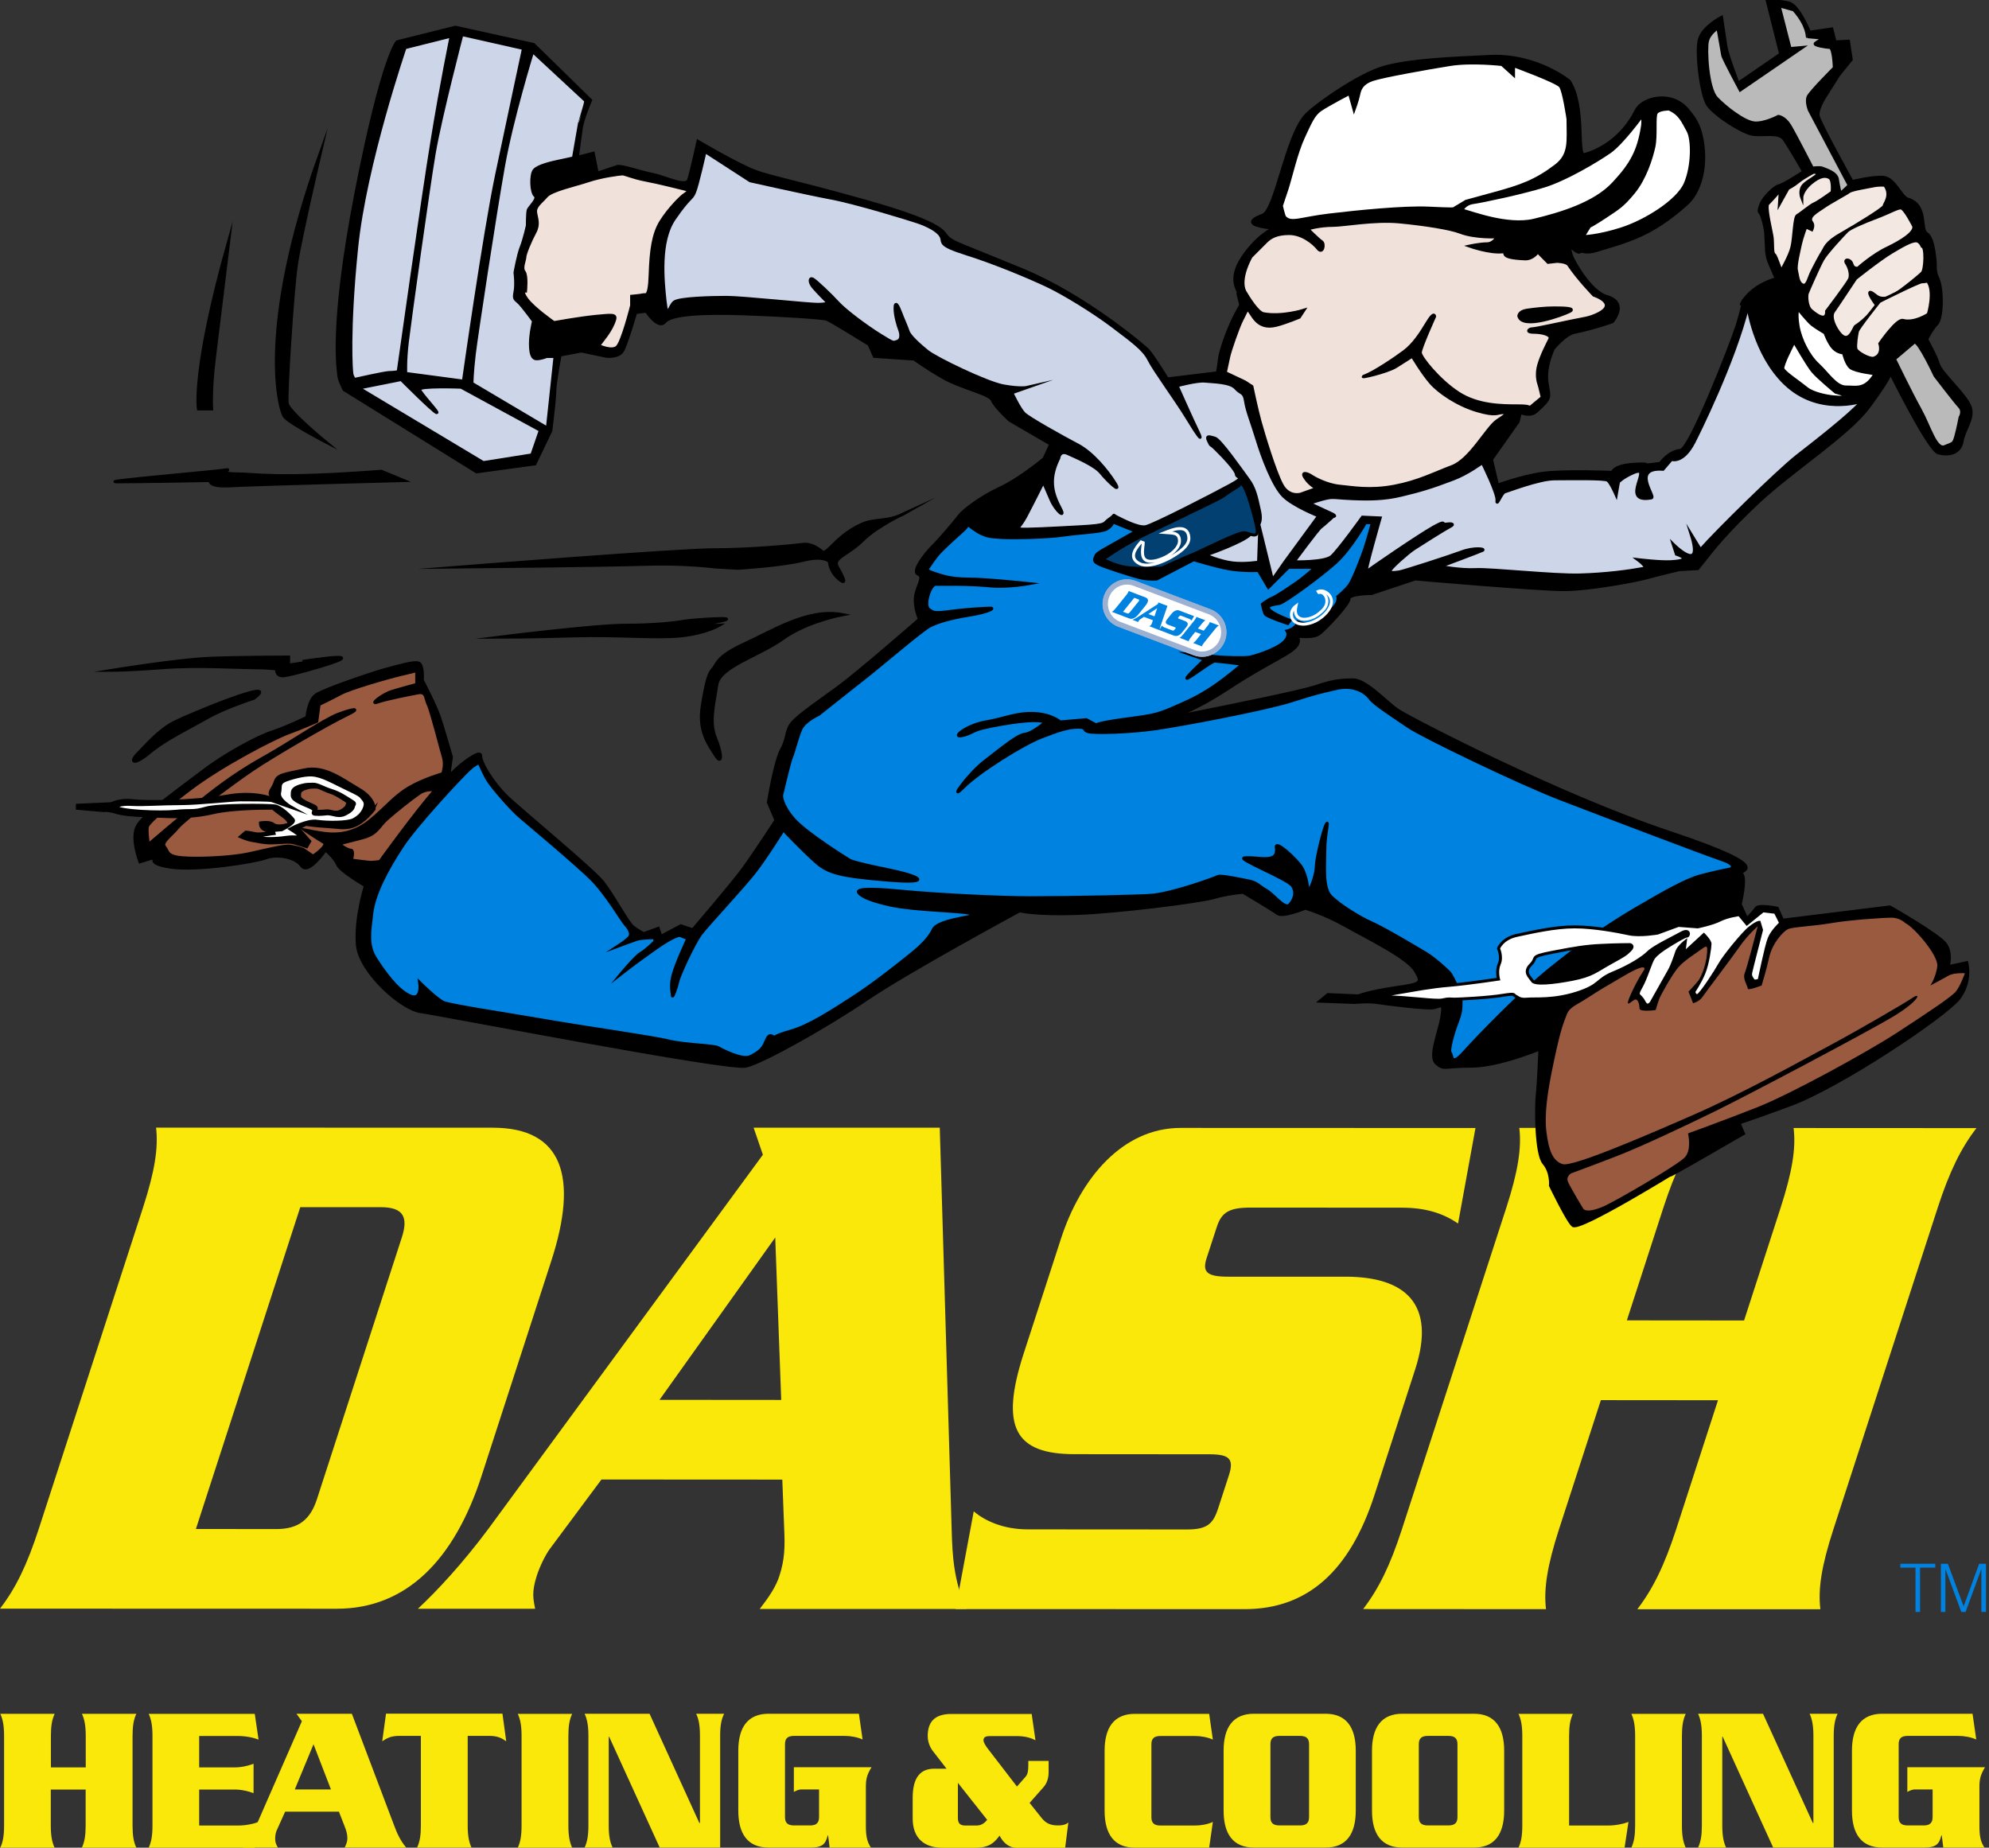 <svg width="155" height="144" viewBox="0 0 155 144" fill="none" xmlns="http://www.w3.org/2000/svg">
<rect x="0" y="0" width="155" height="144" fill="#333333" stroke="none"/>
<g clip-path="url(#clip0_1483_348)">
<path d="M6.38 144C6.589 143.557 6.675 143.052 6.675 142.275V139.469H3.958V142.275C3.958 143.059 4.051 143.565 4.253 144H0.023C0.233 143.557 0.318 143.052 0.318 142.275V135.296C0.318 134.511 0.225 134.006 0.023 133.57H4.261C4.051 134.013 3.966 134.518 3.966 135.296V137.744H6.682V135.296C6.682 134.511 6.589 134.006 6.387 133.57H10.625C10.415 134.013 10.33 134.518 10.33 135.296V142.275C10.33 143.059 10.415 143.565 10.625 144H6.38Z" fill="#FAE80B"/>
<path d="M19.853 144H11.587C11.797 143.557 11.882 143.052 11.882 142.275V135.296C11.882 134.511 11.789 134.006 11.587 133.571H19.853L20.148 135.576C19.76 135.428 19.178 135.296 18.534 135.296H15.522V137.744H18.27C18.852 137.744 19.341 137.612 19.76 137.464V139.749C19.341 139.602 18.852 139.469 18.27 139.469H15.522V142.275H18.534C19.178 142.275 19.76 142.143 20.148 141.995L19.853 144Z" fill="#FAE80B"/>
<path d="M25.79 139.462H22.973L24.432 135.941L25.79 139.462ZM31.658 144C31.153 143.394 30.928 142.827 30.734 142.322L27.42 133.563H23.105L23.524 134.146L19.97 142.267C19.643 142.998 19.256 143.604 18.937 143.992H21.654C21.553 143.798 21.444 143.651 21.444 143.277C21.444 143.068 21.491 142.819 21.545 142.695L22.22 141.195H26.411L26.83 142.267C26.978 142.64 27.071 142.92 27.071 143.277C27.071 143.526 26.978 143.752 26.861 143.992H31.658V144Z" fill="#FAE80B"/>
<path d="M38.131 135.288H36.447V142.267C36.447 143.052 36.54 143.557 36.741 143.992H32.504C32.713 143.549 32.799 143.044 32.799 142.267V135.288H31.114C30.455 135.288 30.144 135.467 29.787 135.708L30.082 133.555H39.155L39.45 135.708C39.101 135.467 38.783 135.288 38.131 135.288Z" fill="#FAE80B"/>
<path d="M40.35 144C40.56 143.557 40.645 143.052 40.645 142.275V135.296C40.645 134.511 40.552 134.006 40.35 133.571H44.588C44.378 134.014 44.293 134.519 44.293 135.296V142.275C44.293 143.06 44.386 143.565 44.588 144H40.35Z" fill="#FAE80B"/>
<path d="M56.121 135.288V143.992H51.41L47.468 135.35H47.437V142.267C47.437 143.052 47.53 143.557 47.739 143.992H45.558C45.768 143.549 45.853 143.044 45.853 142.267V135.288C45.853 134.503 45.76 133.998 45.558 133.563H50.619L54.499 142.073H54.546V135.288C54.546 134.503 54.461 133.998 54.251 133.563H56.432C56.207 134.006 56.121 134.511 56.121 135.288Z" fill="#FAE80B"/>
<path d="M67.476 139.252V142.267C67.476 143.037 67.538 143.487 67.864 143.992H64.651L64.534 143.044H64.503C64.34 143.666 64.146 143.992 63.176 143.992H59.893C58.263 143.992 57.534 142.92 57.534 141.109V136.446C57.534 134.635 58.263 133.563 59.893 133.563H66.933L67.22 135.568C66.816 135.389 66.312 135.288 65.799 135.288H61.888C61.368 135.288 61.174 135.498 61.174 135.941V141.614C61.174 142.057 61.368 142.267 61.888 142.267H63.13C63.611 142.267 63.828 142.073 63.828 141.614V139.462H62.478C62.19 139.462 62.027 139.578 61.864 139.656V137.729H67.918C67.546 138.327 67.476 138.684 67.476 139.252Z" fill="#FAE80B"/>
<path d="M76.929 141.832C76.751 142.042 76.526 142.275 76.091 142.275H75.245C74.795 142.275 74.647 142.096 74.647 141.669V138.949L76.929 141.832ZM83.255 142.042C83.092 142.174 82.882 142.267 82.432 142.267C81.671 142.267 81.384 141.956 81.089 141.583L80.235 140.511L81.314 139.291C81.586 138.98 81.718 138.591 81.718 138.102V137.239H80.135V137.55C80.135 137.962 80.103 138.265 79.925 138.467L79.25 139.236L77.014 136.33C76.836 136.104 76.642 135.809 76.642 135.63C76.642 135.374 76.836 135.304 77.131 135.304H79.234C79.878 135.304 80.321 135.436 80.693 135.63L80.398 133.579H74.143C72.8 133.579 72.296 134.231 72.296 135.304C72.296 135.794 72.505 136.237 72.715 136.493L73.763 137.845H72.808C71.776 137.845 71.124 138.467 71.124 140.107V141.723C71.124 143.27 72.032 144.008 73.452 144.008H76.006C77.139 144.008 77.511 143.565 77.899 143.06C78.124 143.534 78.582 144.008 79.195 144.008H83.006L83.255 142.042Z" fill="#FAE80B"/>
<path d="M94.229 144H88.439C86.809 144 86.08 142.928 86.08 141.117V136.454C86.08 134.643 86.809 133.571 88.439 133.571H94.229L94.516 135.576C94.112 135.397 93.608 135.296 93.096 135.296H90.441C89.921 135.296 89.727 135.506 89.727 135.949V141.622C89.727 142.065 89.921 142.275 90.441 142.275H93.096C93.6 142.275 94.112 142.182 94.516 141.995L94.229 144Z" fill="#FAE80B"/>
<path d="M102.013 141.614C102.013 142.057 101.819 142.267 101.299 142.267H99.716C99.196 142.267 99.002 142.057 99.002 141.614V135.941C99.002 135.498 99.196 135.288 99.716 135.288H101.299C101.819 135.288 102.013 135.498 102.013 135.941V141.614ZM105.653 141.109V136.446C105.653 134.635 104.924 133.563 103.294 133.563H97.714C96.084 133.563 95.354 134.635 95.354 136.446V141.109C95.354 142.92 96.084 143.992 97.714 143.992H103.294C104.924 144 105.653 142.92 105.653 141.109Z" fill="#FAE80B"/>
<path d="M113.578 141.614C113.578 142.057 113.384 142.267 112.864 142.267H111.28C110.76 142.267 110.566 142.057 110.566 141.614V135.941C110.566 135.498 110.76 135.288 111.28 135.288H112.864C113.384 135.288 113.578 135.498 113.578 135.941V141.614ZM117.218 141.109V136.446C117.218 134.635 116.488 133.563 114.858 133.563H109.278C107.648 133.563 106.918 134.635 106.918 136.446V141.109C106.918 142.92 107.648 143.992 109.278 143.992H114.866C116.488 144 117.218 142.92 117.218 141.109Z" fill="#FAE80B"/>
<path d="M126.601 144H118.335C118.545 143.557 118.63 143.052 118.63 142.275V135.296C118.63 134.511 118.537 134.006 118.335 133.571H122.573C122.363 134.014 122.278 134.519 122.278 135.296V142.275H125.289C125.933 142.275 126.516 142.143 126.904 141.995L126.601 144Z" fill="#FAE80B"/>
<path d="M127.129 144C127.338 143.557 127.424 143.052 127.424 142.275V135.296C127.424 134.511 127.33 134.006 127.129 133.571H131.366C131.157 134.014 131.071 134.519 131.071 135.296V142.275C131.071 143.06 131.164 143.565 131.366 144H127.129Z" fill="#FAE80B"/>
<path d="M142.899 135.288V143.992H138.181L134.246 135.35H134.215V142.267C134.215 143.052 134.308 143.557 134.51 143.992H132.329C132.538 143.549 132.624 143.044 132.624 142.267V135.288C132.624 134.503 132.53 133.998 132.329 133.563H137.389L141.27 142.073H141.316V135.288C141.316 134.503 141.223 133.998 141.021 133.563H143.202C142.993 134.006 142.899 134.511 142.899 135.288Z" fill="#FAE80B"/>
<path d="M154.254 139.252V142.267C154.254 143.037 154.316 143.487 154.642 143.992H151.437L151.32 143.044H151.289C151.126 143.666 150.932 143.992 149.962 143.992H146.679C145.049 143.992 144.32 142.92 144.32 141.109V136.446C144.32 134.635 145.049 133.563 146.679 133.563H153.718L154.006 135.568C153.602 135.389 153.098 135.288 152.585 135.288H148.674C148.154 135.288 147.96 135.498 147.96 135.941V141.614C147.96 142.057 148.154 142.267 148.674 142.267H149.908C150.389 142.267 150.606 142.073 150.606 141.614V139.462H149.248C148.961 139.462 148.798 139.578 148.635 139.656V137.729H154.689C154.332 138.327 154.254 138.684 154.254 139.252Z" fill="#FAE80B"/>
<path d="M24.704 116.823C24.192 118.408 23.291 119.17 21.537 119.17L15.266 119.162L23.4 94.083H29.671C31.425 94.083 31.829 94.845 31.317 96.43L24.704 116.823ZM37.533 115.012L42.966 98.256C45.077 91.759 43.874 87.889 38.403 87.889L12.162 87.881C12.348 89.459 12.061 91.278 11.153 94.091L3.019 119.162C2.103 121.975 1.219 123.794 0 125.372L26.241 125.379C31.712 125.379 35.422 121.517 37.533 115.012Z" fill="#FAE80B"/>
<path d="M60.879 109.106L51.395 109.098L60.413 96.446L60.879 109.106ZM75.315 125.395C74.314 123.227 74.221 121.175 74.166 119.356L73.235 87.889H58.729L59.451 89.995L38.046 119.17C36.082 121.804 34.08 123.973 32.566 125.379H41.701C41.577 124.672 41.398 124.151 41.833 122.799C42.081 122.038 42.516 121.159 42.865 120.693L46.87 115.307L60.964 115.315L61.112 119.178C61.174 120.522 61.158 121.525 60.739 122.815C60.46 123.693 59.886 124.517 59.203 125.395H75.315Z" fill="#FAE80B"/>
<path d="M96.992 125.411L74.461 125.403L75.882 117.787C76.704 118.494 78.132 119.193 80.096 119.193L92.49 119.201C94.05 119.201 94.532 118.789 94.927 117.561L95.766 114.981C96.185 113.691 95.797 113.341 94.237 113.341L83.751 113.333C79.133 113.333 77.892 111.282 79.778 105.476L82.688 96.516C84.194 91.884 87.438 87.905 92.009 87.905L114.982 87.913L113.624 95.358C112.522 94.596 111.164 94.122 109.255 94.122L97.465 94.114C95.812 94.114 95.191 94.464 94.819 95.638L94.035 98.039C93.67 99.15 94.058 99.5 95.719 99.5H104.846C109.511 99.5 111.94 101.614 110.287 106.712L107.097 116.559C105.203 122.364 101.951 125.411 96.992 125.411Z" fill="#FAE80B"/>
<path d="M127.594 125.418C128.805 123.833 129.698 122.022 130.614 119.209L133.881 109.129L124.754 109.121L121.486 119.201C120.578 122.014 120.291 123.833 120.477 125.411L106.228 125.403C107.446 123.817 108.331 122.007 109.247 119.193L117.388 94.114C118.296 91.301 118.584 89.482 118.397 87.905H132.647C131.436 89.49 130.544 91.301 129.628 94.114L126.779 102.904L135.914 102.912L138.763 94.122C139.671 91.309 139.966 89.49 139.772 87.913L154.021 87.92C152.803 89.506 151.918 91.317 151.002 94.13L142.868 119.209C141.953 122.022 141.665 123.841 141.86 125.418H127.594Z" fill="#FAE80B"/>
<path d="M138.421 21.722C135.914 22.421 135.464 24.31 135.79 23.532C136.031 22.965 135.658 24.457 135.379 25.343C134.882 26.905 131.692 35.05 130.947 35.104C130.039 35.174 129.379 36.115 129.379 36.115L128.231 36.255C128.231 36.255 128.634 36.099 127.323 36.185C125.724 36.286 125.654 36.814 125.654 36.814C125.654 36.814 121.96 36.666 120.314 36.876C118.661 37.086 116.698 37.809 116.698 37.809L116.232 35.804L118.304 32.866L118.483 32.143C118.483 32.143 119.236 32.524 119.748 32.05C120.92 30.97 120.741 31.055 120.555 29.796C120.376 28.529 121.059 27.162 121.059 27.162C121.059 27.162 121.967 26.05 122.682 25.903C124.397 25.545 125.654 25.071 125.654 25.071C125.654 25.071 126.935 23.602 125.204 23.105C123.916 22.732 122.565 20.284 122.449 19.88C121.999 18.341 122.953 20.206 123.256 19.476C123.566 18.753 123.077 16.227 123.077 16.227C123.077 16.227 121.409 14.564 120.376 14.152C119.344 13.74 114.059 13.701 112.716 13.701C111.373 13.701 109.2 13.795 109.2 13.795C109.2 13.795 105.646 13.857 104.513 14.067C103.884 14.183 101.268 15.03 99.46 17.494C99.049 18.061 98.381 18.038 97.116 19.662C95.51 21.737 96.596 22.662 96.487 22.825C96.418 22.926 96.728 23.711 96.666 23.82C95.587 25.623 95.075 27.589 95.044 27.884C94.951 28.701 94.865 29.058 94.865 29.058L90.969 29.532C90.969 29.532 89.836 27.667 89.425 27.255C89.006 26.843 84.465 23.012 79.708 21.046C74.958 19.079 74.438 18.978 73.926 18.566C73.406 18.154 74.026 17.533 67.414 15.668C60.801 13.81 59.769 13.802 58.217 13.08C56.665 12.357 54.391 11.012 54.391 11.012C54.391 11.012 53.871 13.39 53.669 14.012C53.459 14.634 51.915 13.81 50.883 13.6C49.85 13.39 48.399 12.877 48.096 12.979C47.786 13.08 46.544 13.499 46.544 13.499L46.234 11.945L44.992 12.256C44.992 12.256 45.201 10.701 45.302 9.979C45.403 9.256 46.024 7.81 46.024 7.81L41.585 3.466L35.492 2.122L30.944 3.256C30.944 3.256 29.811 4.391 27.739 15.054C25.674 25.708 26.396 28.918 26.396 29.229C26.396 29.54 26.807 30.364 26.807 30.364L37.137 36.775L41.685 36.154L42.927 33.566C42.927 33.566 43.238 31.079 43.238 30.457C43.238 29.835 43.649 27.667 43.649 27.667L45.302 27.356L47.266 27.768C47.266 27.768 48.197 27.869 48.508 27.356C48.818 26.835 49.54 24.356 49.54 24.356L50.37 24.255C50.37 24.255 51.302 25.701 51.814 25.079C52.334 24.457 54.911 24.356 57.906 24.457C60.902 24.558 64.108 24.768 64.418 24.877C64.728 24.978 67.724 26.843 67.724 26.843L68.136 27.776L71.24 27.985C71.24 27.985 72.063 28.607 73.514 29.439C74.958 30.263 77.131 30.682 77.333 31.195C77.542 31.716 78.675 32.749 78.675 32.749L81.881 34.615L81.361 35.749C81.361 35.749 79.506 37.304 77.954 38.026C76.401 38.749 75.059 39.783 74.748 40.203C74.438 40.614 73.305 41.959 72.684 42.581C72.063 43.202 71.031 44.547 71.551 44.749C72.071 44.959 71.45 45.681 71.341 46.505C71.24 47.329 71.651 48.262 71.651 48.262C71.651 48.262 66.902 52.404 65.349 53.539C63.797 54.681 62.253 55.715 61.733 56.336C61.213 56.958 61.422 57.471 60.91 58.404C60.39 59.336 59.878 62.538 59.878 62.538L60.468 63.929C60.468 63.929 58.745 66.572 57.914 67.706C57.092 68.841 53.987 72.462 53.987 72.462L53.056 72.151L51.503 72.975L51.294 72.354L50.161 72.766C50.161 72.766 49.749 72.556 49.338 72.245C48.919 71.934 47.786 69.766 46.963 68.732C46.133 67.698 40.351 62.934 39.419 62.01C38.488 61.077 37.456 59.523 37.456 58.901C37.456 58.279 35.282 60.043 35.081 60.455C34.871 60.867 35.182 59.01 35.182 59.01C35.182 59.01 34.561 56.842 34.25 55.909C33.94 54.976 32.908 53.01 32.908 53.01C32.908 53.01 33.008 51.767 32.597 51.666C32.186 51.565 31.154 51.875 30.013 52.178C28.88 52.489 25.263 53.733 24.642 54.145C24.021 54.557 23.92 55.901 23.92 55.901C23.92 55.901 22.477 56.624 21.235 57.036C19.993 57.448 17.517 58.792 15.763 60.137C14.009 61.481 11.215 63.447 10.703 64.38C10.183 65.312 10.905 67.17 10.905 67.17L12.247 66.758C12.247 66.758 11.215 67.271 13.28 67.582C15.344 67.893 19.892 67.17 20.723 66.859C21.545 66.548 22.997 66.758 23.509 67.481C24.029 68.204 25.371 66.237 25.371 66.237C25.371 66.237 26.093 66.859 26.303 67.372C26.512 67.893 28.476 69.027 28.476 69.027C28.476 69.027 27.653 71.615 27.855 73.683C28.065 75.75 31.262 78.649 32.814 78.851C34.367 79.061 56.781 83.405 58.124 83.094C59.466 82.783 64.426 79.993 67.631 77.817C70.837 75.649 79.459 70.986 79.459 70.986C79.459 70.986 80.647 71.297 83.844 71.196C87.05 71.095 93.554 70.263 94.594 69.952C95.626 69.641 96.868 69.54 96.868 69.54C96.868 69.54 99.142 70.885 99.553 71.196C99.972 71.507 101.718 70.784 101.718 70.784C101.718 70.784 103.162 71.196 104.823 72.128C106.476 73.061 109.674 74.607 110.295 75.649C110.916 76.682 110.706 76.682 108.641 76.993C106.577 77.304 105.855 77.615 105.855 77.615L103.48 77.514L102.859 78.027L105.545 78.128C105.545 78.128 106.678 78.027 107.299 78.128C107.92 78.229 111.226 78.649 111.738 78.54C112.258 78.439 112.569 78.019 112.359 79.263C112.15 80.506 111.327 82.363 111.948 82.884C112.569 83.405 112.468 83.094 114.633 83.094C116.799 83.094 120.004 81.749 120.004 81.749C120.004 81.749 119.895 84.438 119.794 85.371C119.693 86.304 119.693 89.925 120.307 90.648C120.927 91.371 120.827 92.404 120.827 92.404C120.827 92.404 122.169 95.202 122.581 95.513C123.124 95.917 130.699 91.231 130.412 91.41C128.735 92.49 135.868 88.348 135.868 88.348L135.511 87.508C135.511 87.508 135.604 87.539 139.523 86.094C143.451 84.641 151.608 79.162 152.648 77.817C153.68 76.472 153.268 75.027 153.268 75.027L151.817 75.338C151.817 75.338 152.128 74.304 151.615 73.582C151.103 72.859 147.277 70.683 147.277 70.683L138.91 71.716L138.499 70.784C138.499 70.784 137.055 70.473 136.846 70.784C136.644 71.095 136.124 71.608 136.124 71.608L135.612 70.473C135.612 70.473 136.124 68.406 135.713 68.095C135.301 67.784 138.809 67.784 130.132 64.885C121.455 61.994 109.883 55.987 108.952 55.365C108.021 54.743 106.476 52.987 105.436 52.987C104.404 52.987 103.783 53.088 102.549 53.5C101.307 53.912 96.138 54.953 92.529 55.676C88.912 56.398 91.396 56.499 95.626 53.709C99.864 50.919 101.618 50.71 101.098 49.567C101.098 49.567 102.339 49.777 102.852 49.357C103.364 48.946 105.126 47.08 105.126 46.669C105.126 46.257 106.88 46.257 106.88 46.257L110.287 45.122C110.287 45.122 119.794 45.953 121.859 45.953C123.923 45.953 127.649 45.231 128.37 45.021C129.092 44.819 130.846 44.399 130.846 44.399L132.305 44.314L133.268 43.109C133.268 43.109 134.525 41.454 137.102 39.06C139.679 36.666 144.025 33.869 145.608 31.747C147.184 29.633 147.331 29.089 147.331 29.089C147.331 29.089 150.296 35.096 151.056 35.299C151.817 35.501 152.741 35.361 152.904 34.397C153.074 33.433 153.796 32.695 153.556 31.786C153.315 30.877 151.266 29.097 151.064 28.397C150.855 27.698 150.141 26.447 150.141 26.447C150.141 26.447 150.568 25.607 150.932 25.25C151.367 24.823 151.414 22.483 150.994 21.644C150.762 21.185 150.816 20.564 150.816 20.564C150.816 20.564 150.723 18.551 150.156 18.217C149.582 17.882 150.273 15.994 148.658 15.512C148.162 15.364 147.642 13.911 146.796 13.826C145.95 13.74 144.335 14.152 144.335 14.152C144.335 14.152 141.759 9.52 141.681 9.007C141.603 8.494 142.201 7.57 142.201 7.57L143.295 5.836L144.265 4.64L144.048 3.21L143.008 3.264L142.752 2.254L141.013 2.51C141.013 2.51 140.183 0.443 139.422 0.241C138.662 0.039 137.723 0.078 137.723 0.078L138.763 4.212L135.449 6.489C135.449 6.489 134.603 4.313 134.494 3.598C134.385 2.883 134.16 1.344 134.16 1.344C134.16 1.344 132.701 2.091 132.43 3.07C132.158 4.049 132.562 7.445 133.097 8.199C133.625 8.953 135.829 10.406 136.675 10.484C137.529 10.562 138.631 10.29 139.034 10.857C139.43 11.424 140.563 13.383 140.563 13.383C140.563 13.383 138.941 14.432 138.639 14.471C138.336 14.517 137.405 15.357 137.187 16.017C136.97 16.678 137.141 16.336 137.335 16.973C137.599 17.789 137.599 18.209 137.599 18.209L137.661 19.413C137.661 19.413 137.645 19.779 137.839 20.377L138.421 21.722Z" fill="black" stroke="black" stroke-width="0.232" stroke-miterlimit="500"/>
<path d="M139.787 0.769L138.646 0.451L139.5 3.785L140.455 3.699L135.612 7.018C135.612 7.018 134.277 4.546 134.246 4.305C134.207 4.064 133.873 2.176 133.873 2.176C133.873 2.176 133.206 2.58 133.058 3.202C132.903 3.831 133.058 6.901 133.772 7.647C134.486 8.393 135.93 9.512 136.722 9.582C137.521 9.644 138.584 9.069 138.584 9.069C138.584 9.069 139.073 9.116 139.477 9.784C139.88 10.453 141.239 13.103 141.239 13.103C141.239 13.103 141.828 13.017 142.03 13.111C142.224 13.204 143.109 13.437 143.187 13.973C143.264 14.509 143.412 15.092 143.412 15.092L144.102 14.447L141.006 8.595C141.006 8.595 140.726 7.911 140.913 7.523C141.099 7.134 142.946 5.285 142.946 5.285C142.946 5.285 142.899 3.715 142.597 3.699C142.294 3.684 141.301 3.528 141.464 3.381C141.627 3.233 142.131 2.976 142.131 2.976L140.843 2.86C140.827 2.86 140.882 2.005 139.787 0.769Z" fill="#BABABA" stroke="black" stroke-width="0.232" stroke-miterlimit="500"/>
<path d="M149.194 26.656L147.634 27.977C147.634 27.977 148.914 30.62 149.636 31.918C150.358 33.216 150.855 35.081 151.545 34.809C152.236 34.529 152.244 34.591 152.407 34.024C152.57 33.456 152.748 32.524 152.748 32.524C152.748 32.524 153.051 32.058 152.694 31.685C152.345 31.312 150.793 29.283 150.793 29.283C150.793 29.283 149.551 26.61 149.194 26.656Z" fill="#BABABA" stroke="black" stroke-width="0.232" stroke-miterlimit="500"/>
<path d="M139.516 21.535L140.051 22.74C140.051 22.74 140.051 23.198 140.02 23.571C139.989 23.952 140.268 24.978 140.268 24.978C140.268 24.978 139.461 24.892 138.739 24.131C138.018 23.369 137.932 22.025 138.01 21.862C138.08 21.706 139.516 21.535 139.516 21.535Z" stroke="black" stroke-width="0.116"/>
<path d="M145.088 31.273C144.118 32.384 141.27 34.576 140.02 35.555C138.514 36.744 133.796 41.376 132.515 42.837L131.801 41.671C132.794 44.827 130.388 42.417 130.388 42.417L130.637 43.187C130.637 43.187 132.166 43.676 130.187 43.778C129.356 43.824 127.633 43.614 127.633 43.614C127.633 43.614 128.479 44.236 128.099 44.298C126.865 44.524 125.173 44.749 123.139 44.811C121.098 44.873 116.185 44.329 114.99 44.392C113.795 44.454 112.235 44.151 112.235 44.151C112.235 44.151 115.293 43.008 115.533 42.892C115.774 42.767 114.874 42.651 113.911 43.008C112.957 43.366 109.418 44.508 109.061 44.57C108.696 44.625 108.222 44.687 108.339 44.446C108.455 44.205 109.658 43.125 110.194 42.767C110.737 42.41 112.654 41.205 113.011 41.026C113.368 40.848 113.135 40.785 112.708 40.848C112.289 40.91 112.77 40.49 111.692 41.089C110.613 41.687 106.655 44.392 106.476 44.57C106.298 44.749 107.555 40.366 107.555 40.366L106.173 40.304C106.173 40.304 104.319 42.884 103.775 43.366C103.232 43.847 100.834 43.785 100.834 43.785C100.834 43.785 102.689 41.267 102.929 41.089C103.17 40.91 103.892 40.249 103.892 40.249C103.892 40.249 104.249 40.249 103.713 40.008C103.178 39.767 102.037 39.231 102.037 39.231C102.037 39.231 103.317 38.773 103.791 38.773C104.272 38.773 104.21 38.812 105.413 38.866C106.693 38.92 107.889 38.913 109.2 38.594C110.722 38.229 111.513 37.995 113.252 37.335C114.385 36.907 115.518 36.06 115.518 36.06C115.518 36.06 116.713 38.462 116.659 38.998C116.597 39.542 117.016 38.4 117.256 38.337C117.497 38.275 119.95 37.319 121.153 37.319C122.348 37.319 125.049 37.257 125.289 37.436C125.53 37.615 125.949 38.578 125.949 38.578L126.128 37.56C126.128 37.56 126.461 37.203 127.261 36.853C128.999 36.084 126.089 39.278 128.689 38.804C129.069 38.734 127.051 36.402 129.597 36.573L130.257 35.804C130.257 35.804 131.126 36.154 131.995 34.483C132.243 34.001 135.138 28.234 136.209 23.867C136.209 23.867 136.698 27.574 139.089 29.882C141.728 32.431 145.088 31.273 145.088 31.273Z" fill="#CDD6E9" stroke="black" stroke-width="0.232" stroke-miterlimit="500"/>
<path d="M91.73 30.061C91.73 30.061 93.29 29.641 93.887 29.703C94.485 29.765 95.867 29.765 96.286 30.247C96.705 30.729 96.945 30.488 97.062 31.265C97.178 32.042 97.543 32.882 97.962 34.265C98.381 35.648 99.219 37.863 100.003 38.648C100.779 39.425 102.758 40.21 102.758 40.21L100.12 43.809L99.157 45.192L98.171 41.166L98.078 43.809C98.078 43.809 97 43.987 96.045 43.871C95.083 43.754 93.949 43.265 93.949 43.265C93.949 43.265 96.891 42.247 97.427 41.648C97.97 41.05 98.389 40.863 98.148 39.791C97.908 38.711 97.791 38.05 97.248 37.327C96.712 36.604 95.09 34.265 94.671 34.149C94.252 34.032 93.949 33.908 94.19 34.389C94.431 34.871 94.19 34.452 94.788 35.05C95.393 35.648 96.348 36.667 96.348 36.97C96.348 37.273 97.186 37.094 95.867 37.809C94.547 38.532 89.875 40.933 89.277 41.05C88.68 41.166 87.36 40.451 86.995 40.273C86.638 40.094 86.995 40.094 86.46 40.451C85.924 40.809 86.398 40.933 84.24 41.05C82.082 41.166 79.871 41.291 79.506 41.228C79.149 41.166 79.444 41.166 79.925 40.273C80.406 39.371 81.306 37.568 81.306 37.568C81.306 37.568 81.547 38.112 81.904 38.951C82.261 39.791 83.099 40.514 82.626 39.612C82.145 38.711 81.966 38.05 82.028 37.273C82.09 36.496 82.509 35.711 82.509 35.711C82.509 35.711 82.572 35.05 83.223 35.353C83.883 35.656 85.319 36.255 85.8 36.853C86.281 37.452 87.477 38.594 86.879 37.63C86.281 36.674 85.141 35.291 84.007 34.693C82.866 34.094 80.173 32.594 79.808 32.229C79.451 31.872 78.854 30.613 78.854 30.613L80.049 30.193C80.049 30.193 79.514 30.317 78.194 30.076C76.875 29.835 72.924 27.916 72.265 27.38C71.605 26.843 70.883 26.183 70.767 25.817C70.65 25.46 70.348 24.799 70.169 24.317C69.991 23.836 69.75 23.416 69.75 24.022C69.75 24.621 69.991 25.405 70.107 25.701C70.223 26.004 70.285 26.478 69.928 26.602C69.572 26.719 69.688 26.781 68.609 26.12C67.53 25.46 65.854 24.201 65.311 23.602C64.767 23.004 63.572 21.862 63.331 21.745C63.091 21.628 63.029 21.986 63.394 22.406C63.751 22.825 64.534 23.602 64.534 23.602C64.534 23.602 64.41 23.719 63.696 23.719C62.974 23.719 57.821 23.175 56.626 23.175C55.431 23.175 52.97 23.237 52.551 23.533C52.132 23.836 52.008 25.095 51.829 23.47C51.651 21.854 51.348 18.792 52.551 17.051C53.746 15.31 53.878 15.559 54.111 15.015C54.352 14.479 54.942 11.813 54.942 11.813L58.457 14.09C58.457 14.09 62.843 15.077 64.76 15.435C66.677 15.792 70.775 17.051 71.489 17.292C72.21 17.533 73.095 17.953 73.336 18.434C73.576 18.916 73.017 19.056 75.299 19.779C77.581 20.494 80.367 21.675 81.625 22.274C82.882 22.872 85.156 24.255 86.662 25.39C88.16 26.532 89.122 27.193 89.533 28.032C89.952 28.872 91.637 31.157 92.475 32.532C93.313 33.915 93.794 34.576 93.375 33.675C92.925 32.758 91.73 30.061 91.73 30.061Z" fill="#CDD6E9" stroke="black" stroke-width="0.232" stroke-miterlimit="500"/>
<path d="M53.436 14.758C53.436 14.758 51.278 14.214 50.316 14.036C49.353 13.857 48.694 13.554 48.515 13.554C48.337 13.554 46.901 13.732 45.814 14.098C44.736 14.455 42.997 14.82 42.578 15.294C42.159 15.776 41.678 16.072 41.74 16.553C41.802 17.035 42.035 17.455 41.678 18.116C41.321 18.776 40.902 19.794 40.902 20.035C40.902 20.276 40.599 20.875 40.84 21.178C41.08 21.473 40.956 22.678 40.956 22.678C40.956 22.678 40.537 22.615 41.072 23.338C41.616 24.061 43.168 25.141 43.168 25.141C43.168 25.141 45.147 24.784 46.404 24.659C47.662 24.543 48.026 24.481 47.902 24.9C47.778 25.32 47.545 25.74 47.242 26.159C46.94 26.579 46.645 26.936 46.645 26.936C46.645 26.936 47.662 27.418 48.081 27.053C48.5 26.695 49.222 23.812 49.222 23.812V23.09C49.222 23.09 49.943 23.027 50.122 22.973C50.3 22.911 50.603 23.33 50.665 21.411C50.727 19.491 50.906 18.232 51.503 17.268C52.101 16.305 53.001 15.411 53.242 15.232C53.49 15.061 53.855 14.813 53.436 14.758Z" fill="#F0E1DA" stroke="black" stroke-width="0.232" stroke-miterlimit="500"/>
<path d="M45.644 7.857L41.507 4.018C41.507 4.018 39.893 9.241 39.233 12.963C38.573 16.686 37.138 26.105 36.959 27.605C36.781 29.105 36.781 29.882 36.781 29.882L42.656 33.364L43.253 27.784H42.594C42.594 27.784 42.175 27.962 41.818 27.962C41.461 27.962 41.336 27.543 41.336 26.765C41.336 25.988 41.577 25.025 41.577 25.025C41.577 25.025 40.739 23.882 40.436 23.587C40.133 23.292 40.017 23.346 40.133 22.748C40.25 22.149 40.133 21.248 40.133 21.248C40.133 21.248 40.374 19.864 40.615 19.266C40.855 18.668 41.096 17.587 41.096 17.587C41.096 17.587 41.096 16.631 41.158 16.39C41.22 16.149 41.996 15.489 41.693 15.248C41.398 15.007 41.336 13.632 41.631 13.266C41.934 12.909 43.013 12.668 43.61 12.543C44.208 12.427 44.689 12.303 44.689 12.303L45.17 9.544C45.163 9.536 45.644 8.098 45.644 7.857Z" fill="#CDD6E9" stroke="black" stroke-width="0.232" stroke-miterlimit="500"/>
<path d="M40.793 3.777L35.997 2.697C35.997 2.697 34.32 9.116 33.839 11.937C33.358 14.758 31.922 25.141 31.744 26.641C31.565 28.141 31.619 29.105 31.619 29.105L36.113 29.703C36.113 29.703 37.735 18.24 38.69 13.678C39.652 9.116 40.793 3.777 40.793 3.777Z" fill="#CDD6E9" stroke="black" stroke-width="0.232" stroke-miterlimit="500"/>
<path d="M35.158 2.813L31.565 3.715C31.565 3.715 28.445 12.831 27.793 19.313C27.133 25.794 27.374 29.035 27.436 29.214C27.498 29.392 27.615 29.571 27.615 29.571C27.615 29.571 30.013 29.035 30.308 29.035C30.61 29.035 31.029 28.973 31.029 28.973C31.029 28.973 32.947 15.349 33.668 10.974C34.375 6.598 35.158 2.813 35.158 2.813Z" fill="#CDD6E9" stroke="black" stroke-width="0.232" stroke-miterlimit="500"/>
<path d="M27.964 30.239L31.262 29.579C31.262 29.579 33.715 32.042 34.017 32.159C34.32 32.275 32.76 30.659 32.698 30.356C32.636 30.053 35.934 30.177 35.934 30.177L42.105 33.534L41.445 35.454L37.665 36.052L27.964 30.239Z" fill="#CDD6E9" stroke="black" stroke-width="0.232" stroke-miterlimit="500"/>
<path d="M101.136 48.479C101.136 48.479 102.215 48.837 102.634 48.596C103.053 48.355 104.078 47.274 104.194 46.979C104.311 46.676 104.256 46.497 104.256 46.497C104.256 46.497 104.854 46.015 105.157 45.596C105.452 45.176 106.111 43.497 106.352 42.775C106.593 42.052 106.95 40.739 106.95 40.739H106.406C106.406 40.739 105.265 42.775 104.07 43.855C102.875 44.935 100.058 46.979 99.693 47.033C99.336 47.096 98.614 47.15 98.917 47.515C99.219 47.873 100.531 48.355 100.531 48.355L100.352 48.596C100.352 48.596 98.738 48.059 98.614 47.873C98.49 47.694 98.373 47.096 98.373 47.096C98.373 47.096 98.73 46.793 99.15 46.614C99.569 46.435 100.523 45.775 101.129 45.355C101.726 44.935 102.51 44.22 102.51 44.22H100.407L98.847 45.782L98.063 44.461C98.063 44.461 96.922 44.523 95.843 44.344C94.764 44.166 93.026 43.622 93.026 43.622L90.147 45.122C90.147 45.122 89.665 45.184 89.006 45.059C88.346 44.935 86.01 44.158 85.653 43.979C85.296 43.8 85.234 43.684 85.35 43.443C85.466 43.202 85.35 43.202 86.312 42.666C87.275 42.13 88.532 41.407 88.532 41.407L86.732 40.684C86.732 40.684 86.669 40.979 86.25 41.228C85.831 41.469 84.093 41.523 82.835 41.71C81.578 41.889 79.064 41.943 78.039 41.889C77.022 41.827 76.898 41.772 76.479 41.586C76.06 41.407 75.4 40.863 75.4 40.863C75.4 40.863 75.462 40.979 74.981 41.407C74.5 41.827 73.724 42.549 73.305 42.969C72.886 43.389 72.35 44.228 72.35 44.228C72.35 44.228 71.993 44.407 72.707 44.648C73.429 44.889 74.089 45.129 75.462 45.129C76.844 45.129 80.197 45.487 80.197 45.487C80.197 45.487 78.52 45.79 77.201 45.666C75.881 45.541 74.686 45.541 74.205 45.541C73.724 45.541 72.948 45.541 72.948 45.541C72.948 45.541 72.769 45.479 72.528 45.899C72.288 46.319 72.047 47.282 72.412 47.515C72.769 47.756 72.769 47.818 74.151 47.64C75.532 47.461 76.906 47.399 77.209 47.399C77.511 47.399 77.03 47.702 75.532 47.943C74.034 48.184 73.072 48.479 72.474 48.782C71.877 49.085 68.64 51.844 67.802 52.505C66.964 53.165 63.789 55.683 63.789 55.683C63.789 55.683 62.711 56.165 62.408 56.826C62.113 57.486 61.872 58.566 61.686 58.986C61.508 59.406 60.91 61.986 60.91 61.986C60.91 61.986 60.848 62.647 61.81 63.789C62.765 64.924 66.188 67.03 66.188 67.03C66.188 67.03 66.366 67.209 69.067 67.753C71.76 68.297 72.839 68.895 69.183 68.592C65.528 68.289 64.573 68.048 63.611 67.209C62.648 66.369 61.042 64.675 61.042 64.675C61.042 64.675 59.653 66.913 58.752 68.048C57.852 69.19 55.159 72.074 54.616 72.789C54.08 73.511 52.939 75.967 52.815 76.503C52.699 77.047 52.396 77.825 52.396 77.584C52.396 77.343 52.217 76.861 52.458 75.967C52.699 75.066 53.599 73.146 53.599 73.146L53.001 72.905C53.001 72.905 52.699 72.789 51.084 73.923C49.47 75.058 48.391 75.905 48.391 75.905C48.391 75.905 49.532 74.522 49.951 74.288C50.37 74.048 51.03 73.387 51.03 73.387V73.084C51.03 73.084 50.013 73.084 49.648 73.201C49.291 73.317 48.151 73.745 48.151 73.745C48.151 73.745 48.989 73.201 49.105 72.967C49.222 72.726 48.989 72.307 48.748 72.066C48.508 71.825 47.25 69.664 46.109 68.53C44.968 67.387 41.313 64.325 40.537 63.665C39.761 63.004 38.441 61.442 38.077 60.906C37.719 60.362 37.355 59.468 37.355 59.468C37.355 59.468 37.176 59.414 36.579 59.95C35.981 60.494 32.442 64.271 31.309 66.012C30.168 67.753 29.151 69.672 28.973 71.172C28.794 72.672 28.616 73.69 29.275 74.716C29.935 75.734 30.897 77.117 31.914 77.599C32.931 78.081 32.706 76.573 32.706 76.573C32.706 76.573 34.025 77.887 34.569 78.128C35.112 78.369 39.978 79.099 42.733 79.581C45.489 80.063 50.937 80.832 52.132 81.135C53.327 81.431 55.656 81.469 55.958 81.648C56.253 81.827 57.868 82.651 58.465 82.348C59.063 82.052 59.42 81.811 59.66 81.213C59.901 80.615 60.017 80.669 60.258 80.793C60.499 80.91 60.08 80.793 61.578 80.374C63.075 79.954 64.814 78.804 66.49 77.724C68.167 76.643 70.084 75.097 70.689 74.615C71.287 74.133 72.303 73.356 72.723 72.454C73.142 71.553 76.828 71.436 75.687 71.195C74.546 70.954 71.287 70.954 69.37 70.535C67.453 70.115 67.026 69.734 66.909 69.556C66.793 69.377 67.158 69.151 70.216 69.455C73.274 69.75 78.14 69.968 80.235 69.968C83.41 69.968 89.207 69.851 89.929 69.758C91.73 69.517 94.671 68.436 94.912 68.312C95.153 68.196 96.767 68.553 97.364 68.67C97.962 68.786 98.141 69.089 98.684 69.392C99.227 69.695 100.12 70.892 100.477 70.535C100.834 70.177 101.074 69.579 100.717 69.035C100.36 68.491 96.363 66.921 96.976 66.859C98.109 66.758 99.662 67.379 99.46 66.035C99.375 65.452 100.997 66.929 101.424 67.589C101.843 68.25 101.944 69.455 101.944 69.455C101.944 69.455 101.206 70.659 101.742 69.882C102.285 69.105 102.58 68.025 102.58 67.481C102.58 66.937 103.123 64.659 103.356 64.24C103.597 63.82 103.24 65.017 103.24 66.276C103.24 67.535 103.061 69.214 103.721 69.874C104.381 70.535 105.941 71.514 106.903 71.934C107.865 72.353 110.543 73.954 111.141 74.312C111.738 74.669 112.817 75.625 113.003 75.866C113.182 76.107 113.857 77.436 113.857 78.034C113.857 78.633 113.857 78.874 113.562 79.659C113.259 80.436 112.84 81.881 113.019 82.06C113.197 82.239 113.019 83.203 114.098 81.998C115.176 80.801 118.475 77.374 120.873 75.454C123.271 73.535 125.01 72.276 127.462 70.83C129.923 69.392 131.421 68.553 132.554 68.25C133.695 67.947 134.89 67.714 134.89 67.714C134.89 67.714 135.425 67.411 134.168 66.991C132.911 66.571 124.699 63.447 121.587 62.25C118.467 61.053 110.861 57.393 109.72 56.608C108.579 55.831 107.081 54.867 106.779 54.448C106.484 54.028 105.584 53.305 104.086 53.67C102.588 54.028 102.704 53.974 100.609 54.634C98.505 55.295 92.157 56.492 90.061 56.795C87.966 57.09 85.389 57.152 84.846 57.035C84.31 56.919 84.784 56.678 84.007 56.678C83.224 56.678 82.51 56.919 81.128 57.455C79.746 57.991 76.332 60.097 75.074 61.356C73.817 62.615 75.493 60.276 76.751 59.32C78.008 58.364 79.265 57.284 79.871 57.222C80.468 57.16 81.485 56.266 81.485 56.266C81.485 56.266 81.004 56.087 79.809 56.204C78.613 56.321 77.348 56.562 76.572 56.748C75.796 56.927 75.61 57.23 74.896 57.346C74.174 57.471 75.377 56.507 76.813 56.266C78.249 56.025 79.211 55.543 80.585 55.606C81.966 55.668 82.618 56.266 82.618 56.266L84.659 56.087L85.435 56.507C85.435 56.507 85.319 56.391 87.415 56.087C89.51 55.792 89.991 55.792 91.373 55.186C92.754 54.587 93.406 54.284 94.485 53.569C95.564 52.854 96.821 51.766 96.821 51.766C96.821 51.766 94.904 51.526 94.663 51.526C94.423 51.526 93.041 52.606 92.568 52.847C92.087 53.08 93.887 51.401 93.887 51.401L92.684 50.981C92.684 50.981 93.523 51.044 94.601 51.16C95.68 51.277 97 51.277 97.364 51.222C97.721 51.16 99.281 50.678 99.941 50.142C100.601 49.598 100.298 49.178 100.298 49.178C100.298 49.178 101.02 49.023 101.136 48.479Z" fill="#0082E0" stroke="black" stroke-width="0.232" stroke-miterlimit="500"/>
<path d="M148.48 71.942C148.48 71.942 148.061 71.522 147.401 71.522C146.741 71.522 144.11 71.701 142.729 71.942C141.347 72.183 139.671 72.237 139.314 72.424C138.957 72.602 138.119 73.504 137.878 74.584C137.637 75.664 137.28 76.807 137.28 76.807C137.28 76.807 136.202 77.226 136.202 77.048C136.202 76.869 135.783 76.27 135.961 75.851C136.14 75.431 136.978 72.19 136.978 72.19C136.978 72.19 136.202 72.851 135.542 73.807C134.882 74.763 132.903 77.343 132.663 77.708C132.422 78.066 131.941 78.19 131.941 78.19L131.584 77.288C131.584 77.288 132.663 76.146 132.787 75.843C132.903 75.548 133.027 74.584 133.027 74.281C133.027 73.986 133.144 73.558 132.67 73.923C132.189 74.281 131.289 74.825 130.815 75.361C130.334 75.897 129.434 77.522 129.317 77.817C129.201 78.12 129.023 78.719 129.023 78.719C129.023 78.719 127.765 78.897 127.765 78.594C127.765 78.299 127.649 77.755 127.346 77.933C127.043 78.112 126.562 78.656 127.105 77.452C127.649 76.255 128.122 75.594 128.122 75.594C128.122 75.594 128.479 74.934 126.624 76.014C124.769 77.094 124.769 77.094 123.745 77.755C122.728 78.415 122.309 78.47 122.068 79.138C121.828 79.799 121.649 80.102 121.114 82.62C120.571 85.138 120.338 86.879 120.516 88.262C120.695 89.645 120.997 90.485 121.774 90.726C122.55 90.966 128.13 88.565 131.964 86.886C135.798 85.208 140.354 82.682 142.69 81.423C145.026 80.164 148.325 78.244 149.046 77.763C149.76 77.281 149.528 78.004 147.665 79.146C145.81 80.288 135.914 85.511 133.578 86.645C131.242 87.788 127.944 89.342 126.089 90.065C124.234 90.788 122.433 91.448 122.433 91.448C122.433 91.448 122.014 91.689 122.193 92.109C122.371 92.529 123.271 94.028 123.388 94.207C123.504 94.386 123.985 94.448 124.948 94.028C125.91 93.609 130.761 90.788 131.304 90.189C131.848 89.591 131.545 88.332 131.545 88.332C131.545 88.332 134.362 87.314 136.939 86.296C139.516 85.278 145.445 82.037 147.843 80.475C150.242 78.913 152.034 77.716 152.399 77.296C152.756 76.877 153.121 75.851 153.121 75.851C153.121 75.851 152.283 75.796 151.864 76.029C151.445 76.27 150.428 76.807 150.428 76.807C150.428 76.807 150.909 76.084 150.971 75.245C150.994 74.405 149.202 72.307 148.48 71.942Z" fill="#995A40"/>
<path d="M138.352 71.102L137.389 70.986L136.132 72.004L135.534 71.281C135.534 71.281 134.634 71.398 134.036 71.701C133.439 72.004 132.298 72.237 132.298 72.237L130.8 72.121L129.178 72.719C129.178 72.719 127.804 72.96 126.958 72.781C126.12 72.602 124.257 72.237 122.705 72.237C121.145 72.237 119.352 72.657 118.211 72.898C117.07 73.139 116.775 73.916 116.775 73.916C116.775 73.916 117.078 74.576 116.837 75.113C116.597 75.657 116.775 76.309 116.775 76.309C116.775 76.309 114.377 76.667 112.941 76.791C111.498 76.908 110.303 77.149 108.867 77.39C107.431 77.631 107.966 77.693 107.966 77.693C109.643 77.693 111.863 78.05 112.398 77.934C112.941 77.809 112.996 77.871 113.353 77.871C113.71 77.871 116.054 77.755 117.132 77.568C118.211 77.39 117.909 77.568 118.095 77.631C118.273 77.693 118.39 77.934 118.995 77.871C119.593 77.809 121.029 77.988 122.891 77.39C124.746 76.791 124.389 76.372 125.709 75.828C127.028 75.291 128.045 74.631 128.464 74.211C128.883 73.791 130.381 73.076 131.04 72.711C131.7 72.354 131.638 72.952 131.46 72.952C131.281 72.952 130.497 73.434 130.016 73.729C129.535 74.025 129.116 74.328 128.875 74.631C128.635 74.934 128.278 76.255 127.858 76.97C127.439 77.693 127.796 77.452 128.099 78.05C128.394 78.649 128.697 78.112 128.697 78.112C128.697 78.112 129.838 76.076 130.078 75.657C130.319 75.237 130.559 74.514 130.676 74.157C130.8 73.799 131.335 73.379 131.335 73.379L131.219 74.281L132.779 72.843C132.779 72.843 133.26 73.325 133.26 73.566C133.26 73.807 133.082 75.128 132.779 75.843C132.484 76.566 131.995 77.289 131.995 77.289C131.995 77.289 132.057 77.646 132.298 77.584C132.538 77.522 133.734 75.664 134.036 75.12C134.331 74.576 135.829 72.719 136.372 72.299C136.908 71.88 137.094 71.88 137.094 71.88L137.273 72.478C137.273 72.478 136.497 75.478 136.435 75.781C136.372 76.076 136.497 76.201 136.613 76.379C136.729 76.558 137.094 76.379 137.094 76.379C137.094 76.379 137.63 73.737 137.87 73.139C138.111 72.54 138.771 71.942 138.771 71.942L138.352 71.102ZM127.028 74.048C126.671 74.405 126.547 74.468 125.468 75.066C124.389 75.664 124.086 76.022 122.526 76.325C120.966 76.628 119.585 76.745 119.414 76.442C119.236 76.146 118.692 75.781 119.29 75.183C119.888 74.584 119.112 74.584 120.966 74.219C122.821 73.861 123.605 73.737 124.746 73.683C125.887 73.62 127.02 73.62 127.02 73.62C127.02 73.62 127.385 73.69 127.028 74.048Z" fill="white" stroke="black" stroke-width="0.232" stroke-miterlimit="500"/>
<path d="M34.498 60.3C34.498 60.3 34.739 59.639 34.561 59.041C34.382 58.443 33.606 55.381 33.365 54.899C33.125 54.417 33.249 53.881 32.589 53.997C31.93 54.122 30.075 54.479 29.415 54.72C28.755 54.961 29.772 54.122 30.556 53.881C31.332 53.64 32.473 53.344 32.473 53.344V52.264C32.473 52.264 32.294 52.326 31.278 52.559C30.261 52.8 27.319 53.64 26.543 54.059C25.767 54.479 24.867 54.899 24.867 54.899L24.688 56.22C24.688 56.22 23.61 56.702 22.469 57.121C21.328 57.541 17.253 59.639 14.739 61.559C12.224 63.479 11.626 64.139 11.502 64.38C11.386 64.621 11.564 65.818 11.564 65.818C11.564 65.818 14.203 63.541 16.182 61.979C18.161 60.417 19.597 59.577 20.979 58.8C22.36 58.023 25.232 56.103 26.311 55.684C27.389 55.264 28.344 55.085 26.97 55.746C25.589 56.406 21.335 58.87 19.659 60.005C17.983 61.147 14.389 63.844 13.846 64.504C13.303 65.165 12.527 65.647 12.829 66.004C13.132 66.362 12.946 66.727 14.149 66.844C15.344 66.96 17.983 66.844 19.364 66.548C20.746 66.245 22.119 65.888 22.601 65.95C23.082 66.012 23.617 66.191 23.617 66.191L24.393 66.727C24.393 66.727 25.651 65.888 25.232 65.647C24.812 65.406 23.734 64.683 23.734 64.683C23.734 64.683 24.875 64.924 25.534 64.978C26.194 65.041 27.514 65.041 28.833 63.96C30.152 62.88 30.75 62.041 31.891 61.38C33.001 60.727 34.498 60.3 34.498 60.3Z" fill="#995A40" stroke="black" stroke-width="0.232" stroke-miterlimit="500"/>
<path d="M33.901 61.567C33.901 61.567 33.241 61.442 32.706 61.808C32.17 62.165 30.789 63.253 30.129 63.852C29.469 64.45 29.407 64.986 28.274 65.289C27.133 65.585 26.419 65.771 26.419 65.771C26.419 65.771 27.017 66.253 27.32 66.253C27.622 66.253 27.382 67.03 27.382 67.03C27.382 67.03 28.701 67.209 28.88 67.209C29.058 67.209 29.601 67.147 29.601 67.147C29.601 67.147 32.279 63.424 33.901 61.567Z" fill="#995A40" stroke="black" stroke-width="0.232" stroke-miterlimit="500"/>
<path d="M27.964 61.504C26.706 60.782 25.325 59.647 23.711 60.005C22.096 60.362 21.615 60.362 21.436 60.96C21.258 61.559 20.777 61.745 21.258 62.157C21.739 62.577 20.42 61.559 17.719 62.041C15.026 62.523 11.184 62.523 10.284 62.398C9.383 62.282 8.669 62.639 8.669 62.639L6.031 62.756V62.996L8.072 63.175C8.072 63.175 8.374 63.113 8.972 63.292C9.57 63.471 10.167 63.533 11.673 63.587C13.171 63.649 14.731 63.766 16.524 63.354C18.324 62.934 21.258 62.989 21.258 62.989C21.258 62.989 21.615 63.292 22.034 63.587C22.453 63.89 22.632 64.186 22.453 64.248C22.275 64.31 21.615 64.489 21.312 64.248C21.01 64.007 20.296 64.131 20.296 64.131C20.296 64.131 20.233 64.675 20.893 64.73C21.553 64.792 20.412 65.087 19.877 64.971C19.341 64.854 19.155 64.854 19.155 64.854L18.736 65.212C18.736 65.212 19.271 65.452 19.698 65.514C20.117 65.569 20.474 65.693 21.134 65.693C21.794 65.693 22.515 65.569 22.934 65.693C23.354 65.81 23.897 65.989 23.897 65.989L24.137 65.569L23.237 64.551L23.835 64.248C23.835 64.248 24.494 64.364 25.635 64.427C26.776 64.489 27.669 64.908 29.174 63.043C29.167 63.066 29.221 62.227 27.964 61.504ZM27.048 62.74C27.009 62.919 26.815 63.074 26.551 63.214C26.287 63.346 26.07 63.307 25.752 63.23C25.426 63.152 25.348 63.23 24.952 63.23C24.549 63.23 24.588 63.191 24.642 63.012C24.704 62.833 24.184 62.717 23.726 62.46C23.268 62.204 23.346 62.087 23.346 61.87C23.346 61.652 23.555 61.512 23.897 61.419C24.238 61.318 24.316 61.357 24.564 61.341C24.867 61.318 25.216 61.574 25.713 61.737C26.21 61.893 26.551 62.157 26.9 62.367C27.234 62.585 27.079 62.561 27.048 62.74Z" fill="black" stroke="black" stroke-width="0.232" stroke-miterlimit="500"/>
<path d="M96.557 37.848C96.557 37.848 95.541 38.493 95.292 38.687C95.052 38.881 89.968 41.283 88.695 41.92C87.422 42.557 85.956 43.583 85.956 43.583C85.956 43.583 86.786 44.073 87.764 44.22C88.742 44.368 90.55 44.267 90.55 44.267C90.55 44.267 92.599 43.334 92.995 43.195C93.383 43.047 96.48 41.469 96.969 41.516C97.458 41.562 98.172 42.114 97.931 41.034C97.691 39.962 96.899 36.969 96.557 37.848Z" fill="#034072" stroke="black" stroke-width="0.232" stroke-miterlimit="500"/>
<path d="M70.627 39.938C70.627 39.938 68.353 40.972 67.22 42.114C66.087 43.249 64.845 43.459 65.256 44.182C65.668 44.904 66.087 45.728 65.357 45.114C64.635 44.493 64.635 43.77 64.635 43.77C64.635 43.77 64.224 43.249 62.571 43.669C60.918 44.081 57.511 44.291 57.511 44.291L55.757 44.19C55.757 44.19 53.382 43.879 50.277 43.98C47.181 44.081 35.919 44.19 35.919 44.19C35.919 44.19 52.862 42.845 55.648 42.845C58.434 42.845 61.74 42.534 62.571 42.425C63.401 42.324 64.123 43.047 64.123 43.047C64.123 43.047 64.224 43.148 64.744 42.635C65.264 42.114 65.986 41.392 67.119 40.879C68.252 40.35 69.183 40.762 70.627 39.938Z" fill="black" stroke="black" stroke-width="0.232" stroke-miterlimit="500"/>
<path d="M65.675 47.904C65.675 47.904 62.889 48.417 61.026 49.761C59.164 51.106 56.067 51.937 55.858 53.383C55.648 54.828 55.237 56.274 55.757 57.517C56.277 58.761 56.277 59.694 55.757 58.862C55.237 58.038 54.414 57.005 54.724 55.038C55.035 53.072 55.244 52.45 55.547 52.139C55.858 51.829 55.757 51.207 58.023 50.173C60.297 49.14 62.982 47.383 65.675 47.904Z" fill="black" stroke="black" stroke-width="0.232" stroke-miterlimit="500"/>
<path d="M56.067 48.728C56.067 48.728 55.035 49.35 53.071 49.559C51.108 49.762 48.213 49.459 44.705 49.559C41.189 49.661 38.915 49.661 38.915 49.661C38.915 49.661 46.35 48.728 48.733 48.728C51.108 48.728 52.761 48.518 53.281 48.417C53.801 48.316 58.139 48.005 56.067 48.417C53.995 48.829 56.067 48.728 56.067 48.728Z" fill="black" stroke="black" stroke-width="0.232" stroke-miterlimit="500"/>
<path d="M24.968 51.938C24.968 51.938 22.903 52.559 22.181 52.66C21.46 52.761 21.561 52.14 21.561 52.14C21.561 52.14 20.94 52.039 19.698 52.039C18.456 52.039 15.359 51.829 12.674 52.039C9.989 52.241 8.747 52.241 8.747 52.241C8.747 52.241 13.807 51.417 16.291 51.308C18.767 51.207 22.492 51.207 22.492 51.207V51.72C22.484 51.728 29.819 50.484 24.968 51.938Z" fill="black" stroke="black" stroke-width="0.232" stroke-miterlimit="500"/>
<path d="M19.799 54.417C19.799 54.417 17.525 55.139 16.081 55.971C14.638 56.795 12.876 57.626 11.642 58.66C10.4 59.694 10.09 59.383 10.711 58.761C11.332 58.139 12.364 56.896 13.605 56.274C14.84 55.66 22.073 52.66 19.799 54.417Z" fill="black" stroke="black" stroke-width="0.232" stroke-miterlimit="500"/>
<path d="M24.968 11.898C24.968 11.898 23.416 18.52 23.105 20.587C22.795 22.654 22.275 30.83 22.383 31.444C22.484 32.066 25.379 34.444 25.379 34.444C25.379 34.444 22.593 32.998 22.174 32.478C21.762 31.973 20.008 25.662 24.968 11.898Z" fill="black" stroke="black" stroke-width="0.232" stroke-miterlimit="500"/>
<path d="M17.835 18.73C17.835 18.73 17.013 25.452 16.702 27.939C16.392 30.426 16.493 31.871 16.493 31.871H15.46C15.46 31.871 14.94 28.973 17.835 18.73Z" fill="black" stroke="black" stroke-width="0.232" stroke-miterlimit="500"/>
<path d="M29.718 36.729L31.472 37.452C31.472 37.452 19.698 37.762 17.936 37.863C16.182 37.964 16.384 37.452 16.384 37.452C16.384 37.452 10.804 37.553 9.15 37.553C7.497 37.553 17.106 36.729 17.618 36.62C18.13 36.519 16.896 36.931 18.441 36.931C20.008 36.939 21.452 37.35 29.718 36.729Z" fill="black" stroke="black" stroke-width="0.232" stroke-miterlimit="500"/>
<path d="M28.142 62.103C28.026 61.924 27.304 61.621 26.466 61.202C25.628 60.782 25.146 60.541 24.549 60.424C23.951 60.308 22.989 60.549 22.329 60.782C21.669 61.023 21.91 61.264 21.786 61.8C21.669 62.344 22.748 62.942 22.748 62.942C22.748 62.942 21.367 62.461 21.188 62.398C21.01 62.336 19.387 62.336 18.728 62.336C18.068 62.336 15.491 62.632 14.056 62.632C12.62 62.632 11.176 62.748 10.276 62.694C9.376 62.632 9.019 62.872 9.019 62.872C9.321 63.23 12.496 63.354 13.691 63.23C14.894 63.106 15.01 63.284 16.027 62.989C17.044 62.694 20.94 62.748 21.421 62.81C21.902 62.872 22.678 63.65 22.857 63.891C23.035 64.131 21.956 64.668 21.956 64.668L21.297 64.722L21.359 64.963C21.359 64.963 19.861 65.142 20.164 65.266C20.466 65.383 21.483 65.383 22.259 65.266C23.035 65.15 23.454 65.328 23.338 65.15C23.214 64.971 22.616 64.606 22.616 64.606C22.616 64.606 23.936 63.883 24.712 64.007C25.488 64.124 27.048 64.124 27.529 63.891C28.01 63.65 28.305 63.292 28.429 62.872C28.561 62.461 28.266 62.282 28.142 62.103ZM27.545 62.857C27.498 63.082 27.25 63.277 26.908 63.447C26.567 63.618 26.295 63.572 25.876 63.471C25.457 63.37 25.364 63.471 24.844 63.471C24.331 63.471 24.378 63.424 24.448 63.199C24.518 62.981 23.858 62.834 23.268 62.515C22.678 62.196 22.779 62.049 22.779 61.777C22.779 61.505 23.051 61.334 23.493 61.217C23.936 61.093 24.037 61.139 24.355 61.116C24.75 61.093 25.193 61.411 25.829 61.606C26.466 61.8 26.908 62.119 27.351 62.391C27.785 62.655 27.591 62.632 27.545 62.857Z" fill="white" stroke="black" stroke-width="0.232" stroke-miterlimit="500"/>
<path d="M28.142 62.103C28.026 61.924 27.304 61.621 26.466 61.202C25.628 60.782 25.146 60.541 24.549 60.424C23.951 60.308 22.989 60.549 22.329 60.782C21.669 61.023 21.91 61.264 21.786 61.8C21.669 62.344 22.748 62.942 22.748 62.942C22.748 62.942 21.367 62.461 21.188 62.398C21.01 62.336 19.387 62.336 18.728 62.336C18.068 62.336 15.491 62.632 14.056 62.632C12.62 62.632 11.176 62.748 10.276 62.694C9.376 62.632 9.019 62.872 9.019 62.872C9.321 63.23 12.496 63.354 13.691 63.23C14.894 63.106 15.01 63.284 16.027 62.989C17.044 62.694 20.94 62.748 21.421 62.81C21.902 62.872 22.678 63.65 22.857 63.891C23.035 64.131 21.956 64.668 21.956 64.668L21.297 64.722L21.359 64.963C21.359 64.963 19.861 65.142 20.164 65.266C20.466 65.383 21.483 65.383 22.259 65.266C23.035 65.15 23.454 65.328 23.338 65.15C23.214 64.971 22.616 64.606 22.616 64.606C22.616 64.606 23.936 63.883 24.712 64.007C25.488 64.124 27.048 64.124 27.529 63.891C28.01 63.65 28.305 63.292 28.429 62.872C28.561 62.461 28.266 62.282 28.142 62.103ZM27.545 62.857C27.498 63.082 27.25 63.277 26.908 63.447C26.567 63.618 26.295 63.572 25.876 63.471C25.457 63.37 25.364 63.471 24.844 63.471C24.331 63.471 24.378 63.424 24.448 63.199C24.518 62.981 23.858 62.834 23.268 62.515C22.678 62.196 22.779 62.049 22.779 61.777C22.779 61.505 23.051 61.334 23.493 61.217C23.936 61.093 24.037 61.139 24.355 61.116C24.75 61.093 25.193 61.411 25.829 61.606C26.466 61.8 26.908 62.119 27.351 62.391C27.785 62.655 27.591 62.632 27.545 62.857Z" stroke="black" stroke-width="0.116"/>
<path d="M122.293 6.326C122.293 6.326 119.756 4.212 116.061 4.399C112.817 4.554 110.023 4.671 107.951 5.215C105.879 5.759 102.324 8.339 101.734 9.007C100.205 10.725 99.413 16.398 98.397 16.771C95.696 17.766 100.741 17.945 101.284 17.766C101.827 17.587 102.727 16.686 103.535 16.771C104.35 16.864 114.354 17.315 117.505 17.945C118.948 18.232 122.014 18.761 122.286 18.846C122.557 18.939 122.93 19.973 124.366 19.538C126.849 18.784 128.696 18.357 131.444 15.893C132.383 15.054 132.934 13.36 132.725 11.456C132.531 9.684 131.941 9.093 131.545 8.596C130.303 7.041 128.006 7.609 127.509 8.596C126.399 10.826 124.56 11.751 123.473 12.046C122.837 12.209 123.566 8.292 122.293 6.326Z" fill="black" stroke="black" stroke-width="0.232" stroke-miterlimit="500"/>
<path d="M122.192 9.279C122.192 9.279 121.874 7.08 121.603 6.722C121.331 6.357 117.947 5.121 117.947 5.121V5.844L117.047 5.028C117.047 5.028 114.703 4.756 112.995 5.028C111.28 5.3 107.764 5.93 106.957 6.202C106.15 6.474 105.964 6.924 105.878 7.375C105.785 7.826 105.521 8.549 105.521 8.549L105.164 7.282C105.164 7.282 103.449 8.183 102.914 8.549C102.37 8.906 102.106 9.543 101.563 10.717C101.02 11.89 100.57 13.872 100.306 14.688C100.034 15.496 99.856 16.041 99.856 16.041C99.856 16.041 100.034 16.849 100.127 16.942C100.64 17.455 101.299 17.035 103.55 16.763C105.801 16.491 109.41 16.134 111.304 16.219C113.197 16.312 113.267 16.274 113.267 16.274L114.253 15.683C114.253 15.683 115.207 15.427 116.418 15.092C118.584 14.502 119.67 14.105 121.238 12.924C122.394 12.038 122.192 10.997 122.192 9.279Z" fill="white" stroke="black" stroke-width="0.232" stroke-miterlimit="500"/>
<path d="M97.489 20.004C97.489 20.004 98.117 19.375 98.661 18.831C98.987 18.504 99.468 18.201 100.461 18.201C101.455 18.201 102.355 18.924 102.712 19.375C103.069 19.826 103.255 19.009 102.984 18.831C102.712 18.652 101.905 17.836 101.905 17.836C101.905 17.836 102.805 17.564 103.884 17.564C104.691 17.564 107.128 17.113 109.022 17.292C110.916 17.471 112.972 17.782 113.795 18.1C114.967 18.551 116.674 18.458 116.674 18.458C116.674 18.458 116.403 19.002 115.867 19.002C115.324 19.002 114.517 19.18 114.517 19.18C114.517 19.18 116.054 19.724 117.039 19.631C117.668 19.577 116.496 20.082 118.84 20.175C119.476 20.198 119.833 19.631 119.833 19.631L120.64 20.447L121.331 20.369C121.331 20.369 122.076 20.377 122.247 20.649C122.984 21.753 124.203 23.004 124.203 23.004C124.203 23.004 124.746 23.183 125.01 23.455C125.282 23.727 125.282 24.084 124.56 24.45C123.838 24.807 123.481 24.807 122.581 24.994C121.68 25.172 119.694 25.623 119.422 25.623C119.15 25.623 118.879 25.895 119.515 25.895C120.144 25.895 120.959 26.074 120.772 26.439C120.594 26.797 120.136 27.667 119.911 28.444C119.732 29.074 119.818 29.618 119.911 29.89C120.004 30.162 120.183 30.97 120.183 30.97L119.096 31.871C119.096 31.871 119.6 31.631 118.343 31.631C117.078 31.631 115.192 31.631 113.655 30.636C112.126 29.641 110.683 27.838 110.683 27.48C110.683 27.123 111.8 24.659 111.8 24.659C111.8 24.659 111.769 24.232 111.226 25.141C110.683 26.043 110.147 26.851 109.425 27.395C108.704 27.939 107.082 29.019 106.36 29.291C105.638 29.563 108.075 29.019 108.789 28.569C109.511 28.118 110.054 27.76 110.054 27.76C110.054 27.76 110.861 29.113 111.498 29.835C112.126 30.558 113.57 31.553 115.099 32.004C116.628 32.454 116.667 32.159 117.117 32.159C117.567 32.159 117.482 32.252 116.667 32.788C115.86 33.333 114.594 35.819 113.151 36.363C111.707 36.907 110.535 37.537 108.649 37.894C106.756 38.252 105.405 37.988 104.412 37.894C103.418 37.801 102.433 37.265 102.161 37.078C101.889 36.9 101.346 36.721 101.711 37.257C102.068 37.801 102.611 38.065 102.611 38.065L101.346 38.516C101.346 38.516 100.446 38.788 99.903 37.793C99.359 36.799 98.459 33.822 98.187 32.827C97.916 31.833 97.559 30.123 97.559 30.123L97.015 29.765L95.486 29.043C95.486 29.043 95.665 28.234 95.758 27.784C95.851 27.333 96.48 25.53 96.751 24.986C97.023 24.442 97.202 24.084 97.202 24.084C97.605 24.38 97.877 25.74 99.452 25.351C100.174 25.172 101.253 24.722 101.253 24.722L101.61 24.178C101.61 24.178 99.895 24.722 98.459 24.45C98.009 24.364 97.287 23.191 97.015 22.732C96.767 22.266 96.767 21.364 97.489 20.004Z" fill="#F0E1DA" stroke="black" stroke-width="0.232" stroke-miterlimit="500"/>
<path d="M118.359 24.628C118.359 24.628 118.359 24.27 118.987 24.177C119.616 24.084 120.431 23.998 121.06 23.998C121.688 23.998 122.86 23.998 122.317 24.27C121.781 24.543 118.63 25.716 118.359 24.628Z" fill="black" stroke="black" stroke-width="0.232" stroke-miterlimit="500"/>
<path d="M113.927 16.375C113.927 16.375 114.121 15.885 114.812 15.784C115.503 15.691 118.607 15.03 120.322 14.502C122.037 13.973 124.451 12.528 125.437 11.844C126.423 11.16 127.99 8.992 127.99 8.992C127.99 8.992 128.068 9.388 127.99 9.878C127.695 11.751 127.144 12.792 125.724 14.307C124.249 15.885 121.595 16.67 119.531 17.167C117.466 17.649 114.711 16.569 113.927 16.375Z" fill="white" stroke="black" stroke-width="0.232" stroke-miterlimit="500"/>
<path d="M130.062 8.494C130.062 8.494 129.279 8.494 129.077 8.789C128.883 9.085 129.077 10.561 128.883 11.447C128.689 12.333 128.192 13.911 127.307 14.991C126.422 16.072 126.058 16.25 125.142 16.864C124.257 17.455 123.861 17.649 123.861 17.649L123.372 18.442C123.372 18.442 124.451 18.442 126.322 17.851C128.192 17.261 130.745 15.683 131.335 14.307C131.925 12.932 131.925 10.857 131.537 10.173C131.141 9.481 130.947 8.883 130.062 8.494Z" fill="white" stroke="black" stroke-width="0.232" stroke-miterlimit="500"/>
<path d="M141.324 13.421C141.324 13.421 140.517 13.849 140.152 14.152C139.795 14.455 139.337 14.688 139.337 14.688L138.67 15.885L138.74 14.812C138.74 14.812 138.189 15.465 137.769 15.885C137.544 16.11 138.064 18.139 138.103 18.52C138.165 19.118 138.088 19.716 138.266 19.841C138.445 19.957 138.786 21.255 138.84 21.076C138.903 20.898 139.461 19.988 139.64 19.266C139.818 18.543 139.826 16.911 140.067 16.794C140.307 16.67 141.083 16.009 141.378 15.885C141.681 15.768 142.775 14.976 142.775 14.976C142.775 14.976 142.876 14.028 142.574 13.849C142.271 13.67 141.852 13.67 141.13 14.268C140.408 14.875 140.408 15.411 140.408 15.411C140.408 15.411 140.168 14.805 140.587 14.385C141.021 13.958 142.224 13.476 141.324 13.421Z" fill="#F4E8E3" stroke="black" stroke-width="0.232" stroke-miterlimit="500"/>
<path d="M146.881 14.439C146.881 14.439 146.47 14.385 145.95 14.494C145.43 14.603 144.296 14.774 144.087 14.944C143.877 15.108 142.589 15.792 142.123 16.126C141.658 16.46 140.812 16.864 141.192 17.346C141.363 17.564 141.192 17.905 141.192 17.905L140.726 17.68C140.726 17.68 140.416 18.52 140.307 19.017C140.206 19.522 139.896 20.695 139.997 21.084C140.098 21.473 140.098 22.032 140.462 22.203C140.819 22.366 140.928 21.753 141.13 21.309C141.339 20.859 141.906 19.802 142.061 19.576C142.216 19.351 142.263 18.908 143.458 18.24C144.646 17.571 146.819 16.227 146.819 16.064C146.827 15.893 147.447 15.224 146.881 14.439Z" fill="#F4E8E3" stroke="black" stroke-width="0.232" stroke-miterlimit="500"/>
<path d="M149.132 17.626C149.132 17.626 148.425 16.204 148.123 16.204C147.82 16.204 147.269 16.553 146.229 16.942C145.267 17.307 144.165 17.773 143.932 18.014C143.691 18.255 142.341 19.693 142.038 20.237C141.735 20.781 140.897 22.685 140.835 22.864C140.773 23.043 140.781 23.882 141.138 24.193C142.465 25.335 142.341 24.255 142.341 24.255C142.341 24.255 144.025 22.032 144.141 21.729C144.258 21.426 144.141 20.89 143.901 20.525C143.66 20.167 144.203 20.167 144.32 20.587C144.444 21.006 144.801 20.89 144.801 20.89C144.801 20.89 145.942 19.864 147.083 19.328C148.231 18.776 149.256 18.115 149.132 17.626Z" fill="#F4E8E3" stroke="black" stroke-width="0.232" stroke-miterlimit="500"/>
<path d="M149.791 19.196C149.791 19.196 149.621 18.769 149.31 18.769C149 18.769 148.495 19.002 147.448 19.631C146.4 20.261 144.607 21.706 144.607 21.706C144.607 21.706 143.07 24.03 142.884 24.279C142.698 24.527 142.76 25.056 143.132 25.662C144.056 27.17 144.436 25.514 144.615 25.413C145.352 24.978 146.283 23.843 146.283 23.843C146.283 23.843 145.849 23.276 145.732 22.965C145.608 22.647 145.856 22.779 146.159 23.027C146.47 23.276 146.718 23.276 147.145 23.214C147.572 23.152 149.551 21.52 149.799 21.263C150.04 21.022 150.102 19.196 149.791 19.196Z" fill="#F4E8E3" stroke="black" stroke-width="0.232" stroke-miterlimit="500"/>
<path d="M150.211 21.9C150.211 21.9 150.024 21.963 149.768 21.963C149.512 21.963 146.462 23.494 146.462 23.494C146.462 23.494 144.809 25.561 144.747 25.825C144.685 26.089 144.56 26.921 144.63 27.193C144.692 27.465 145.701 28.009 146.012 27.916C146.796 27.675 146.493 26.773 146.493 26.773C146.493 26.773 147.82 24.838 148.294 24.97C149.194 25.211 150.273 24.488 150.273 24.488C150.273 24.488 150.816 22.662 150.211 21.9Z" fill="#F4E8E3" stroke="black" stroke-width="0.232" stroke-miterlimit="500"/>
<path d="M146.128 29.128C146.128 29.128 144.568 28.949 144.203 28.646C143.846 28.343 143.66 27.503 143.66 27.503C143.66 27.503 143.241 27.503 142.884 27.146C142.519 26.788 142.217 25.941 142.217 25.941C142.217 25.941 141.495 25.522 141.2 25.281C140.897 25.04 140.121 24.076 140.121 24.076C140.121 24.076 139.943 24.317 140.121 25.405C140.3 26.485 140.959 27.752 141.681 28.413C142.403 29.073 143.063 30.161 143.846 30.161C144.63 30.146 145.344 30.449 146.128 29.128Z" fill="white" stroke="black" stroke-width="0.232" stroke-miterlimit="500"/>
<path d="M139.818 26.75C139.818 26.75 140.804 28.475 141.215 28.973C141.627 29.47 143.024 30.62 143.024 30.62C143.024 30.62 144.592 31.032 142.861 30.869C142.372 30.822 141.301 30.62 140.804 30.208C140.307 29.797 139.073 28.973 138.996 28.724C138.918 28.475 139.818 26.75 139.818 26.75Z" fill="white" stroke="black" stroke-width="0.116"/>
<path d="M88.92 42.239C88.478 42.752 87.919 43.467 88.796 43.925C89.479 44.275 90.651 43.778 91.264 43.428C91.769 43.133 92.708 42.573 92.646 41.881C92.56 40.77 91.319 41.298 90.783 41.508C91.303 41.555 91.893 41.454 91.916 42.122C91.939 42.651 91.381 43.109 90.969 43.342C90.604 43.552 89.774 43.894 89.332 43.677C88.85 43.444 89.091 42.604 89.091 42.301L88.92 42.239Z" stroke="white" stroke-width="0.232" stroke-miterlimit="500"/>
<path d="M102.681 46.21C103.053 46.031 103.387 46.404 103.403 46.808C103.426 47.298 103.069 47.593 102.759 47.842C102.006 48.432 100.694 48.541 100.989 47.236C100.516 47.585 100.508 48.277 101.059 48.541C101.641 48.813 102.44 48.51 102.922 48.145C103.302 47.865 103.76 47.376 103.76 46.87C103.76 46.326 103.108 45.844 102.619 46.148" stroke="white" stroke-width="0.232" stroke-miterlimit="500"/>
<path d="M95.261 49.878C94.927 50.756 93.957 51.207 93.08 50.873L87.213 48.65C86.343 48.324 85.909 47.337 86.243 46.459C86.576 45.581 87.546 45.13 88.416 45.464L94.283 47.687C95.152 48.021 95.587 49 95.261 49.878Z" fill="white" stroke="#9CB1D2" stroke-width="0.413"/>
<path d="M88.028 47.741C87.973 47.811 87.911 47.834 87.826 47.796L87.515 47.679L88.392 46.591L88.703 46.708C88.788 46.739 88.796 46.785 88.742 46.855L88.028 47.741ZM88.703 47.897L89.293 47.166C89.518 46.879 89.533 46.669 89.262 46.56L87.958 46.062C87.934 46.148 87.888 46.226 87.795 46.35L86.918 47.438C86.817 47.562 86.739 47.632 86.654 47.687L87.958 48.184C88.214 48.301 88.47 48.176 88.703 47.897Z" fill="#0082E0"/>
<path d="M89.968 48.036L89.495 47.858L90.177 47.399L89.968 48.036ZM90.379 49.124C90.371 49 90.403 48.891 90.434 48.806L90.977 47.22L90.255 46.948L90.247 47.065L88.641 48.106C88.493 48.2 88.354 48.269 88.253 48.308L88.703 48.479C88.711 48.44 88.711 48.409 88.757 48.355C88.78 48.324 88.819 48.285 88.85 48.269L89.145 48.075L89.844 48.339L89.782 48.534C89.758 48.604 89.743 48.65 89.696 48.705C89.665 48.743 89.619 48.775 89.572 48.806L90.379 49.124Z" fill="#0082E0"/>
<path d="M91.458 49.529L90.34 49.101L90.55 48.751C90.581 48.798 90.635 48.86 90.736 48.899L91.349 49.132C91.427 49.163 91.458 49.148 91.504 49.101L91.598 48.992C91.644 48.938 91.629 48.915 91.551 48.883L91.031 48.689C90.798 48.604 90.783 48.472 90.984 48.223L91.295 47.834C91.458 47.632 91.691 47.492 91.916 47.586L93.057 48.021L92.847 48.363C92.808 48.308 92.746 48.254 92.653 48.223L92.071 47.998C91.986 47.967 91.955 47.967 91.908 48.021L91.823 48.122C91.784 48.169 91.799 48.192 91.877 48.223L92.327 48.394C92.56 48.479 92.638 48.635 92.467 48.852L92.125 49.28C91.924 49.536 91.706 49.622 91.458 49.529Z" fill="#0082E0"/>
<path d="M92.979 50.111C93.072 50.057 93.15 49.979 93.243 49.863L93.592 49.42L93.142 49.249L92.793 49.692C92.692 49.816 92.645 49.901 92.63 49.979L91.924 49.707C92.017 49.653 92.094 49.575 92.188 49.459L93.064 48.37C93.158 48.246 93.212 48.161 93.228 48.075L93.934 48.347C93.841 48.402 93.763 48.479 93.662 48.604L93.352 48.984L93.802 49.155L94.112 48.767C94.213 48.642 94.26 48.557 94.275 48.479L94.981 48.751C94.888 48.806 94.811 48.883 94.71 49L93.833 50.088C93.732 50.212 93.685 50.298 93.662 50.376L92.979 50.111Z" fill="#0082E0"/>
<path d="M148.084 122.177H149.271V125.628H149.628V122.177H150.816V121.874H148.092V122.177H148.084Z" fill="#0082E0"/>
<path d="M151.25 125.628V121.874H151.794L153.02 125.185H153.028L154.231 121.874H154.766V125.628H154.409V122.286H154.402L153.175 125.628H152.842L151.607 122.286H151.6V125.628H151.25Z" fill="#0082E0"/>
<path d="M95.261 49.878C94.927 50.756 93.957 51.207 93.08 50.873L87.213 48.65C86.343 48.324 85.909 47.337 86.243 46.459C86.576 45.581 87.546 45.13 88.416 45.464L94.283 47.687C95.152 48.021 95.587 49 95.261 49.878Z" fill="white" stroke="#9CB1D2" stroke-width="0.413"/>
<path d="M88.028 47.741C87.973 47.811 87.911 47.834 87.826 47.796L87.515 47.679L88.392 46.591L88.703 46.708C88.788 46.739 88.796 46.785 88.742 46.855L88.028 47.741ZM88.703 47.897L89.293 47.166C89.518 46.879 89.533 46.669 89.262 46.56L87.958 46.062C87.934 46.148 87.888 46.226 87.795 46.35L86.918 47.438C86.817 47.562 86.739 47.632 86.654 47.687L87.958 48.184C88.214 48.301 88.47 48.176 88.703 47.897Z" fill="#0082E0"/>
<path d="M89.968 48.036L89.495 47.858L90.177 47.399L89.968 48.036ZM90.379 49.124C90.371 49 90.403 48.891 90.434 48.806L90.977 47.22L90.255 46.948L90.247 47.065L88.641 48.106C88.493 48.2 88.354 48.269 88.253 48.308L88.703 48.479C88.711 48.44 88.711 48.409 88.757 48.355C88.78 48.324 88.819 48.285 88.85 48.269L89.145 48.075L89.844 48.339L89.782 48.534C89.758 48.604 89.743 48.65 89.696 48.705C89.665 48.743 89.619 48.775 89.572 48.806L90.379 49.124Z" fill="#0082E0"/>
<path d="M91.458 49.529L90.34 49.101L90.55 48.751C90.581 48.798 90.635 48.86 90.736 48.899L91.349 49.132C91.427 49.163 91.458 49.148 91.504 49.101L91.598 48.992C91.644 48.938 91.629 48.915 91.551 48.883L91.031 48.689C90.798 48.604 90.783 48.472 90.984 48.223L91.295 47.834C91.458 47.632 91.691 47.492 91.916 47.586L93.057 48.021L92.847 48.363C92.808 48.308 92.746 48.254 92.653 48.223L92.071 47.998C91.986 47.967 91.955 47.967 91.908 48.021L91.823 48.122C91.784 48.169 91.799 48.192 91.877 48.223L92.327 48.394C92.56 48.479 92.638 48.635 92.467 48.852L92.125 49.28C91.924 49.536 91.706 49.622 91.458 49.529Z" fill="#0082E0"/>
<path d="M92.979 50.111C93.072 50.057 93.15 49.979 93.243 49.863L93.592 49.42L93.142 49.249L92.793 49.692C92.692 49.816 92.645 49.901 92.63 49.979L91.924 49.707C92.017 49.653 92.094 49.575 92.188 49.459L93.064 48.37C93.158 48.246 93.212 48.161 93.228 48.075L93.934 48.347C93.841 48.402 93.763 48.479 93.662 48.604L93.352 48.984L93.802 49.155L94.112 48.767C94.213 48.642 94.26 48.557 94.275 48.479L94.981 48.751C94.888 48.806 94.811 48.883 94.71 49L93.833 50.088C93.732 50.212 93.685 50.298 93.662 50.376L92.979 50.111Z" fill="#0082E0"/>
</g>
<defs>
<clipPath id="clip0_1483_348">
<rect width="154.766" height="144" fill="white"/>
</clipPath>
</defs>
</svg>
